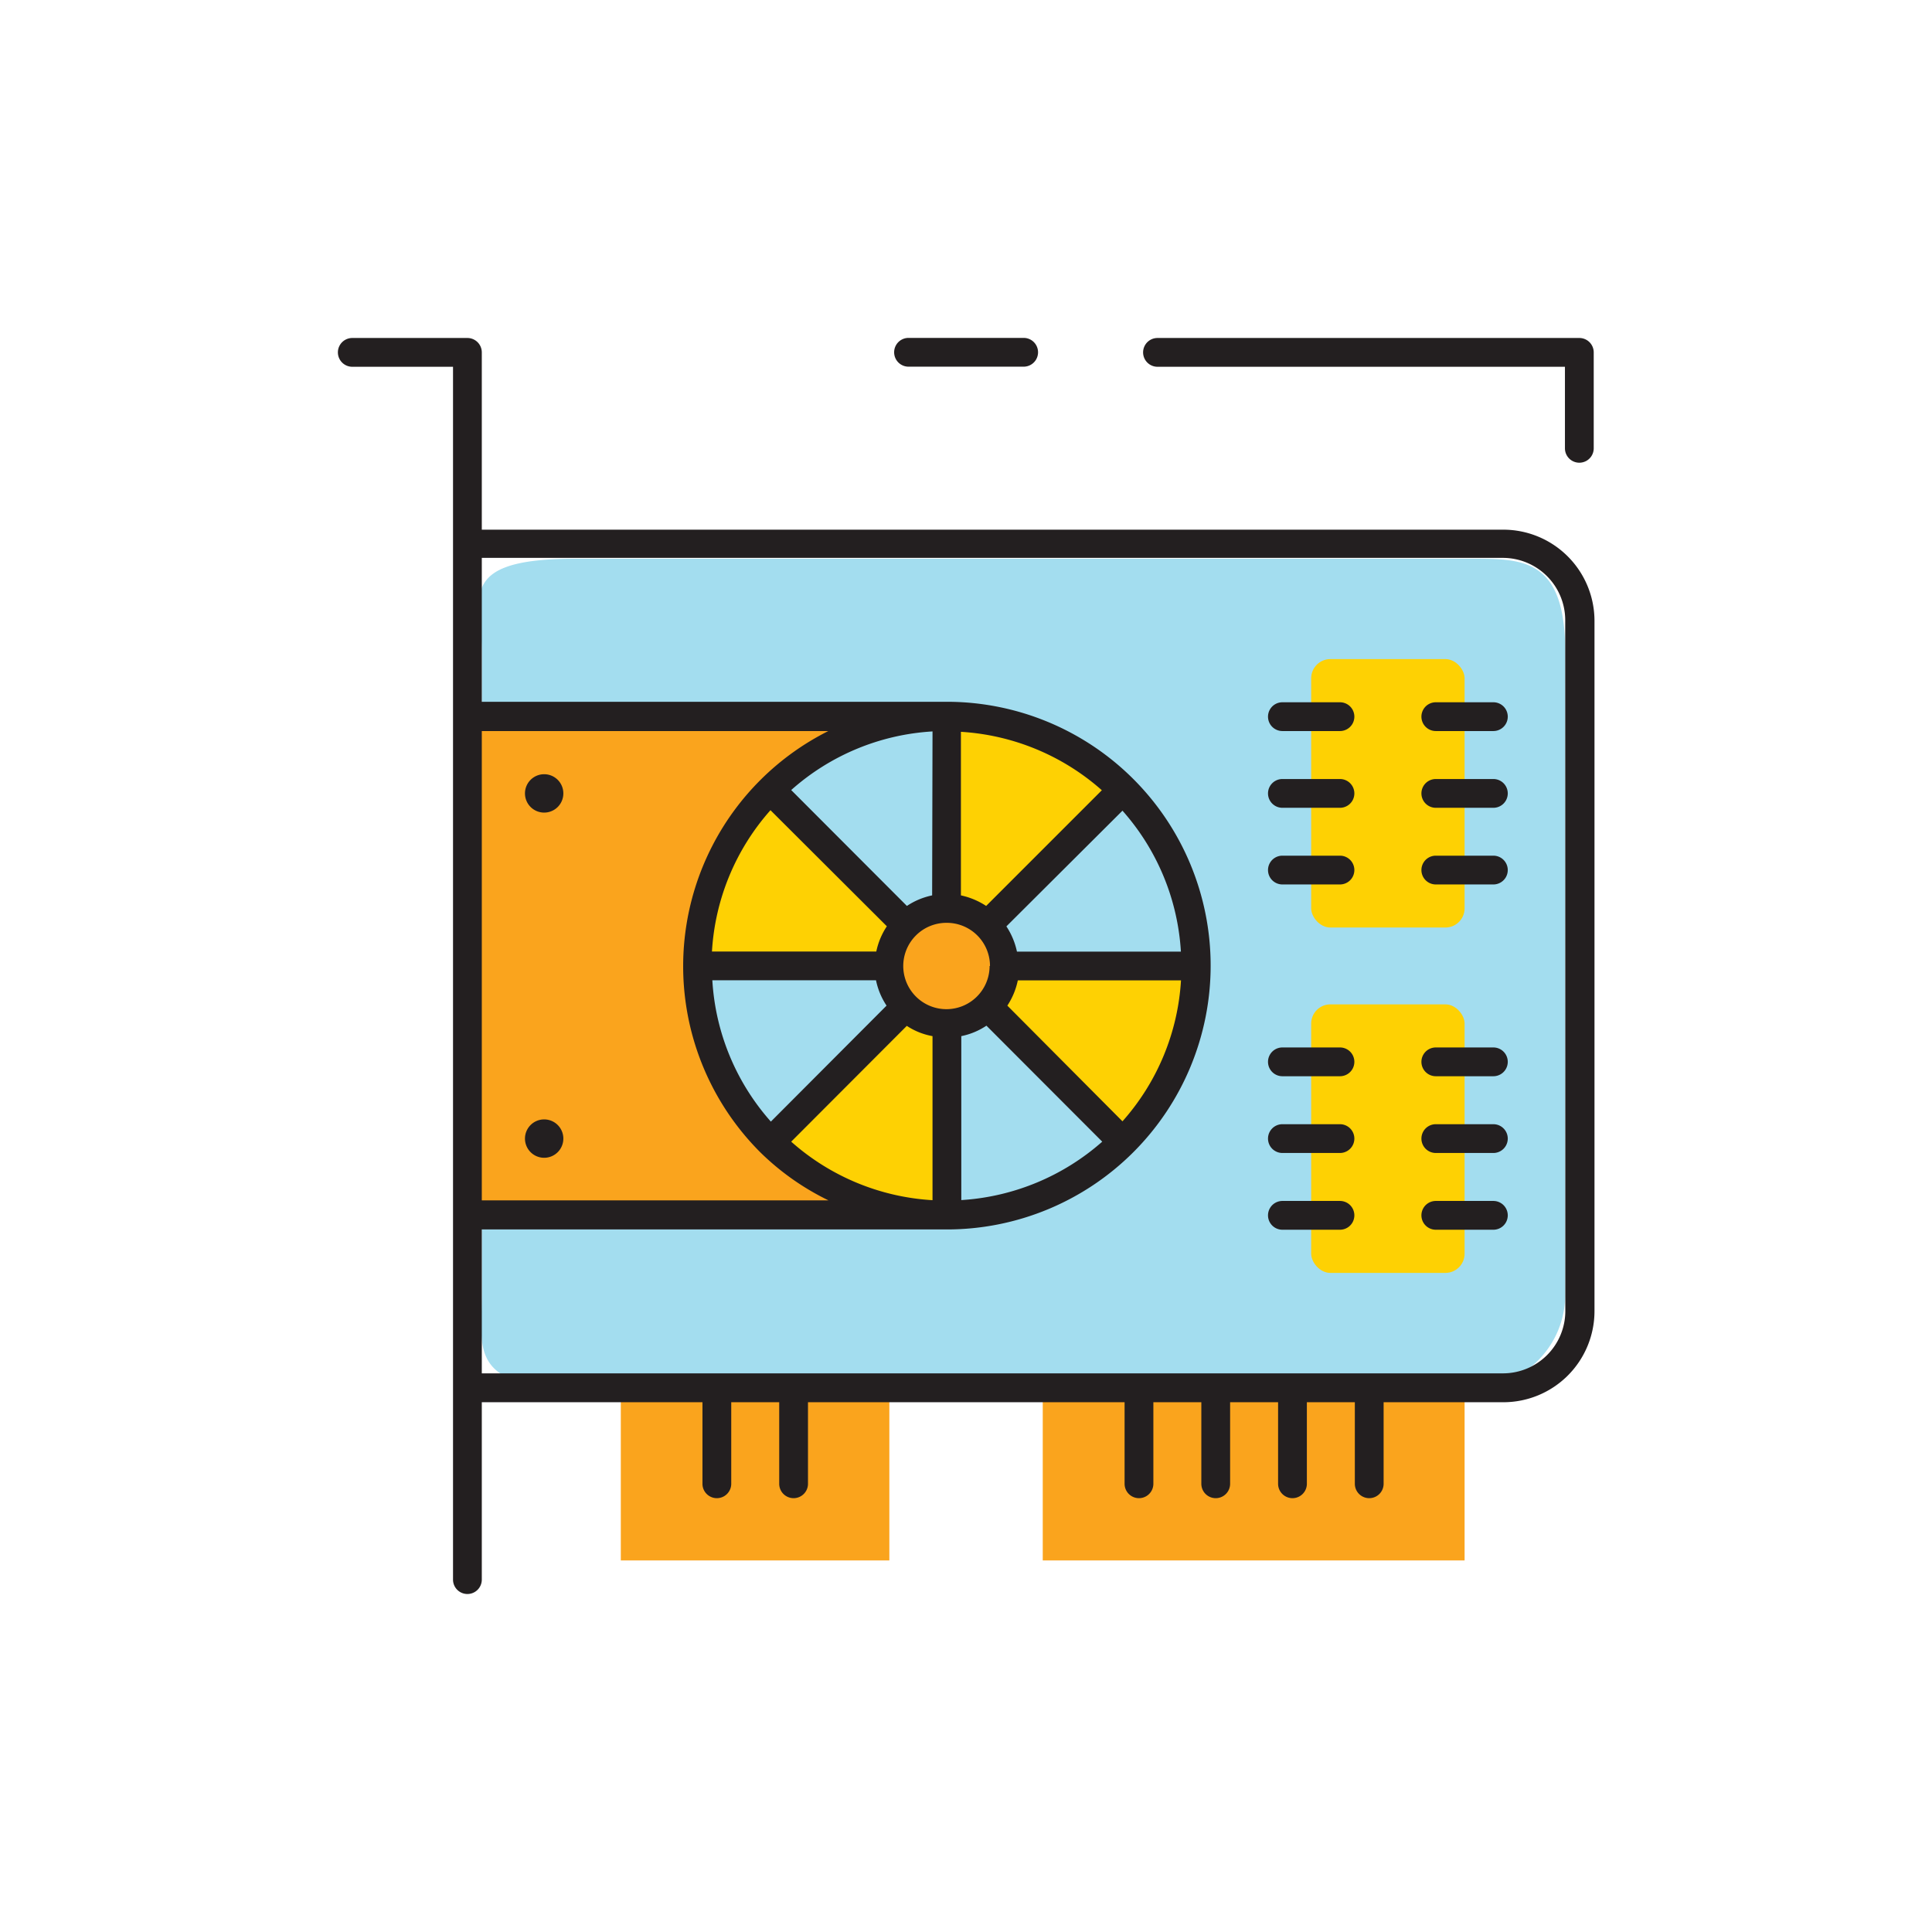 <?xml version="1.0" encoding="UTF-8"?> <svg xmlns="http://www.w3.org/2000/svg" id="Layer_6" data-name="Layer 6" viewBox="0 0 201.38 201.38"><defs><style>.cls-1{fill:#a3ddef;}.cls-2{fill:#fed103;}.cls-3{fill:#faa41d;}.cls-4{fill:#231f20;}</style></defs><title>D3-happyclients-tech</title><path class="cls-1" d="M153.44,144.66H59.93c-11.21,0-9.71-4.35-9.71-9.71v-67c0-5.36-3-9.71,9.71-9.71h93.51c5.37,0,9.71,0,9.71,9.71v67A9.71,9.71,0,0,1,153.44,144.66Z"></path><rect class="cls-2" x="136.67" y="68.7" width="15.99" height="27.98" rx="2"></rect><rect class="cls-2" x="136.67" y="104.69" width="15.99" height="27.99" rx="2"></rect><path class="cls-2" d="M117.07,82.31A25.91,25.91,0,0,0,98.69,74.7v20a6,6,0,0,1,4.25,1.76Z"></path><path class="cls-2" d="M80.32,119.06a25.91,25.91,0,0,0,18.37,7.61v-20a6,6,0,0,1-4.24-1.75Z"></path><path class="cls-2" d="M94.45,96.45,80.32,82.31a25.93,25.93,0,0,0-7.61,18.38h20A6,6,0,0,1,94.45,96.45Z"></path><path class="cls-2" d="M102.94,104.93l14.13,14.13a25.91,25.91,0,0,0,7.61-18.37h-20A6,6,0,0,1,102.94,104.93Z"></path><rect class="cls-3" x="108.69" y="144.66" width="43.97" height="17.99"></rect><rect class="cls-3" x="64.71" y="144.66" width="27.99" height="17.99"></rect><path class="cls-3" d="M72.71,100.69a26,26,0,0,1,26-26h-50v52h50A26,26,0,0,1,72.71,100.69Z"></path><path class="cls-3" d="M98.69,94.69a6,6,0,1,0,6,6A6,6,0,0,0,98.69,94.69Z"></path><path class="cls-4" d="M139.67,117.18h-6a1.5,1.5,0,0,0,0,3h6a1.5,1.5,0,1,0,0-3Z"></path><path class="cls-4" d="M139.67,109.18h-6a1.5,1.5,0,0,0,0,3h6a1.5,1.5,0,0,0,0-3Z"></path><path class="cls-4" d="M139.67,125.18h-6a1.5,1.5,0,1,0,0,3h6a1.5,1.5,0,1,0,0-3Z"></path><path class="cls-4" d="M155.66,117.18h-6a1.5,1.5,0,0,0,0,3h6a1.5,1.5,0,1,0,0-3Z"></path><path class="cls-4" d="M155.66,109.18h-6a1.5,1.5,0,0,0,0,3h6a1.5,1.5,0,1,0,0-3Z"></path><path class="cls-4" d="M155.66,125.18h-6a1.5,1.5,0,1,0,0,3h6a1.5,1.5,0,1,0,0-3Z"></path><path class="cls-4" d="M156.66,55.21H50.22V36.72a1.5,1.5,0,0,0-1.5-1.49h-12a1.5,1.5,0,1,0,0,3H47.22V164.65a1.5,1.5,0,0,0,3,0V146.16h23v8.5a1.5,1.5,0,0,0,3,0v-8.5h5v8.5a1.5,1.5,0,0,0,3,0v-8.5h33v8.5a1.5,1.5,0,1,0,3,0v-8.5h5v8.5a1.5,1.5,0,1,0,3,0v-8.5h5v8.5a1.5,1.5,0,1,0,3,0v-8.5h5v8.5a1.5,1.5,0,1,0,3,0v-8.5h12.49a9.5,9.5,0,0,0,9.49-9.49v-72A9.51,9.51,0,0,0,156.66,55.21ZM50.22,76.2H86.34a27.42,27.42,0,0,0-7.08,43.92,26.85,26.85,0,0,0,7.1,5H50.22ZM105,104.82h0a7.56,7.56,0,0,0,1.09-2.63H123.1a24.27,24.27,0,0,1-6.1,14.69ZM114.89,119a24.48,24.48,0,0,1-14.69,6.09V108a7.32,7.32,0,0,0,2.62-1.09ZM106,99.19a7.58,7.58,0,0,0-1.1-2.63L117,84.5a24.31,24.31,0,0,1,6.09,14.69Zm-3.21-4.76h0a7.66,7.66,0,0,0-2.63-1.1V76.28a24.36,24.36,0,0,1,14.69,6.09Zm.36,6.26a4.5,4.5,0,1,1-4.49-4.5A4.5,4.5,0,0,1,103.19,100.69Zm-11.84,1.49a7.44,7.44,0,0,0,1.1,2.64h0L80.35,116.91a24.32,24.32,0,0,1-6.1-14.73Zm-17.1-3a24.32,24.32,0,0,1,6.1-14.73L92.44,96.55h0a7.5,7.5,0,0,0-1.1,2.63Zm20.31,7.75h0A7.14,7.14,0,0,0,97.2,108v17.1A24.32,24.32,0,0,1,82.47,119Zm2.64-13.6a7.5,7.5,0,0,0-2.63,1.1h0L82.47,82.35A24.28,24.28,0,0,1,97.2,76.24Zm66,43.33a6.5,6.5,0,0,1-6.49,6.49H50.22v-15H98.69a27.49,27.49,0,0,0,0-55H50.22v-15H156.66a6.5,6.5,0,0,1,6.49,6.5Z"></path><path class="cls-4" d="M164.65,35.23h-44a1.5,1.5,0,0,0,0,3h42.47v8.5a1.5,1.5,0,0,0,3,0v-10A1.5,1.5,0,0,0,164.65,35.23Z"></path><path class="cls-4" d="M94.7,38.22h12a1.5,1.5,0,1,0,0-3h-12a1.5,1.5,0,1,0,0,3Z"></path><path class="cls-4" d="M139.67,81.2h-6a1.5,1.5,0,1,0,0,3h6a1.5,1.5,0,1,0,0-3Z"></path><path class="cls-4" d="M139.67,73.2h-6a1.5,1.5,0,0,0,0,3h6a1.5,1.5,0,0,0,0-3Z"></path><path class="cls-4" d="M139.67,89.19h-6a1.5,1.5,0,0,0,0,3h6a1.5,1.5,0,0,0,0-3Z"></path><path class="cls-4" d="M155.66,81.2h-6a1.5,1.5,0,1,0,0,3h6a1.5,1.5,0,1,0,0-3Z"></path><path class="cls-4" d="M155.66,73.2h-6a1.5,1.5,0,0,0,0,3h6a1.5,1.5,0,0,0,0-3Z"></path><path class="cls-4" d="M155.66,89.19h-6a1.5,1.5,0,0,0,0,3h6a1.5,1.5,0,0,0,0-3Z"></path><path class="cls-4" d="M56.72,80.7a2,2,0,1,0,2,2A2,2,0,0,0,56.72,80.7Z"></path><path class="cls-4" d="M56.72,116.68a2,2,0,1,0,2,2A2,2,0,0,0,56.72,116.68Z"></path></svg> 